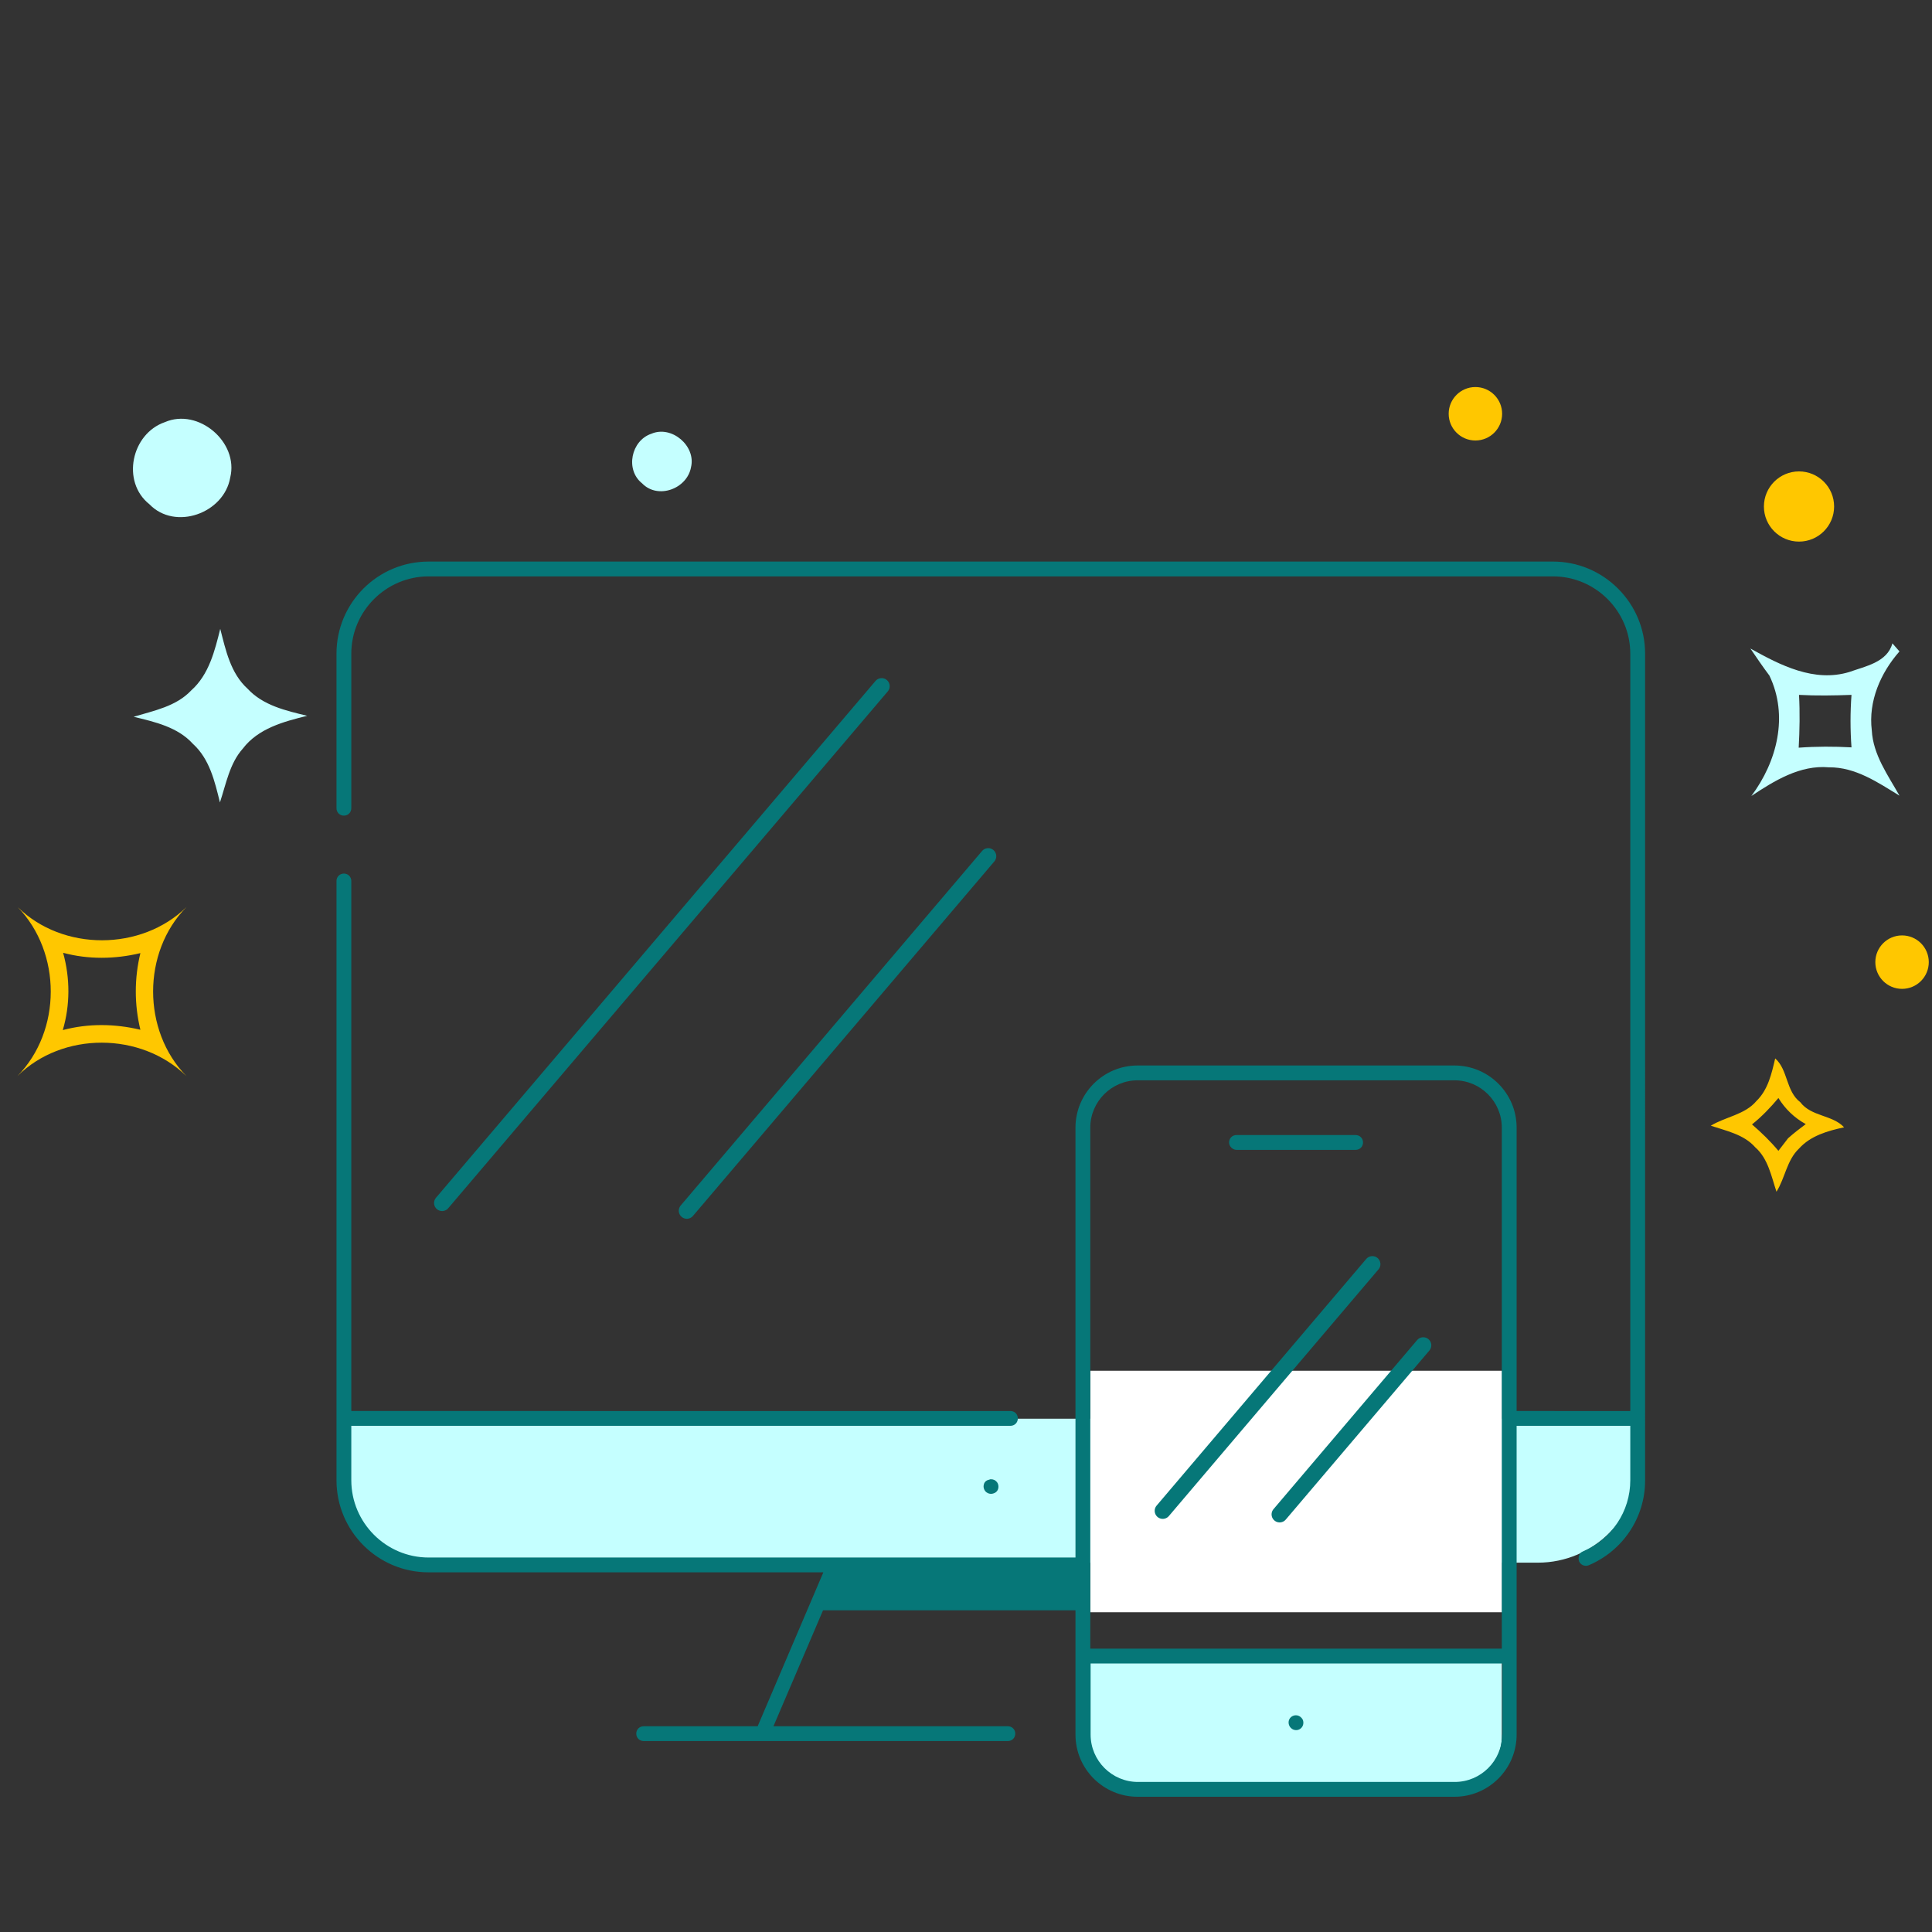 <?xml version="1.0" encoding="utf-8"?>
<!-- Generator: Adobe Illustrator 23.0.0, SVG Export Plug-In . SVG Version: 6.00 Build 0)  -->
<svg version="1.1" id="Layer_1" xmlns="http://www.w3.org/2000/svg" xmlns:xlink="http://www.w3.org/1999/xlink" x="0px" y="0px"
	 viewBox="0 0 600 600" style="enable-background:new 0 0 600 600;" xml:space="preserve">
<rect x="0" y="0" width="600" height="600" fill="#333333" stroke="none"/>
<style type="text/css">
	.st0{fill:#C5FFFF;}
	.st1{fill:#FFFFFF;}
	.st2{fill:#067778;}
	.st3{fill:none;stroke:#067778;stroke-width:5;stroke-linecap:round;stroke-miterlimit:10;}
	.st4{fill:#FFC700;}
</style>
<g>
	<path class="st0" d="M450.9,554.8h-98.4c-8.8,0-15.9-7.1-15.9-15.9v-24.8h129.8v25C466.5,547.8,459.5,554.8,450.9,554.8z"/>
	<path class="st0" d="M477.6,485.3H135.9c-16.2,0-29.3-13.1-29.3-29.3v-15.4H509v13.3C509,471.2,494.9,485.3,477.6,485.3z"/>
	<rect x="338.6" y="425.7" class="st1" width="127.9" height="75"/>
</g>
<g>
	<path class="st2" d="M307.8,459.4c-0.2,0-0.4,0-0.5,0.1c-0.5,0.1-1.6,0.4-1.8,1.7c-0.2,0.9,0.3,2,1.1,2.4c0.8,0.5,1.9,0.4,2.7-0.2
		c0.9-0.7,1-2.1,0.4-3C309.1,459.6,308.4,459.4,307.8,459.4z"/>
	<path class="st2" d="M401.1,536.8c0.7,0.6,1.9,0.7,2.7,0.1c0.9-0.6,1.2-1.8,0.8-2.8c-0.4-0.8-1.2-1.4-2.1-1.4c0,0,0,0-0.1,0
		c-0.9,0-1.8,0.6-2.1,1.5C400,535.1,400.3,536.2,401.1,536.8z"/>
	<path class="st2" d="M384,357.1h37c1.3,0,2.3-1,2.3-2.3s-1-2.3-2.3-2.3h-37c-1.3,0-2.3,1-2.3,2.3C381.7,356,382.8,357.1,384,357.1z
		"/>
	<path class="st2" d="M482.3,174.4H133.1c-15.8,0-28.6,12.8-28.6,28.6v48c0,1.3,1,2.3,2.3,2.3c1.3,0,2.3-1,2.3-2.3v-48
		c0-13.2,10.8-24,24-24h349.2c13.2,0,24,10.8,24,24v235.2H471v-88c0-10.7-8.7-19.3-19.3-19.3h-98.4c-10.7,0-19.3,8.7-19.3,19.3
		v133.5H133.1c-13.2,0-24-10.8-24-24v-16.9h204.7c1.3,0,2.3-1,2.3-2.3s-1-2.3-2.3-2.3H109.1V273.6c0-1.3-1-2.3-2.3-2.3
		c-1.3,0-2.3,1-2.3,2.3v186.1c0,15.8,12.8,28.6,28.6,28.6h122.6l-20.4,47.8h-35.4c-1.3,0-2.3,1-2.3,2.3s1,2.3,2.3,2.3H313
		c1.3,0,2.3-1,2.3-2.3s-1-2.3-2.3-2.3h-72.8l15.4-36H334v38.6c0,10.7,8.7,19.3,19.3,19.3h98.4c10.7,0,19.3-8.7,19.3-19.3v-95.9h35.3
		v16.9c0,9.7-5.8,18.3-14.7,22.1c-0.6,0.2-1,0.7-1.2,1.3s-0.2,1.2,0,1.8c0.5,1.1,1.8,1.7,3,1.2c10.6-4.5,17.5-14.8,17.5-26.3V203
		c0-7.6-3-14.8-8.4-20.2C497.1,177.4,489.9,174.4,482.3,174.4z M338.6,350.2c0-8.1,6.6-14.7,14.7-14.7h98.4
		c8.1,0,14.7,6.6,14.7,14.7V512H338.6V350.2z M466.5,538.7c0,8.1-6.6,14.7-14.7,14.7h-98.4c-8.1,0-14.7-6.6-14.7-14.7v-22.1h127.9
		v22.1H466.5z"/>
</g>
<g id="Layer_3">
	<line class="st3" x1="137.3" y1="373.6" x2="273.8" y2="213.1"/>
	<line class="st3" x1="213.3" y1="376" x2="306.9" y2="265.9"/>
	<line class="st3" x1="361.1" y1="469.2" x2="426.2" y2="392.6"/>
	<line class="st3" x1="397.4" y1="470.3" x2="442" y2="417.8"/>
	<g>
		<path class="st4" d="M551.3,328.7c4,3.5,3.3,10.2,7.8,13.6c3.4,4.5,10,3.9,13.6,7.8c-5.1,1.1-10.4,2.6-14,6.6
			c-3.8,3.6-4.3,9.1-7,13.4c-1.6-4.8-2.6-10.3-6.6-13.8c-3.5-4-9-5.1-13.8-6.7c4.6-2.8,10.6-3.4,14.2-7.7
			C549.1,338.4,550.2,333.4,551.3,328.7z M544.1,349.2c2.9,2.5,5.7,5.2,8.2,8.2c1-1.3,2-2.6,3-3.9c1.8-1.6,3.6-3,5.5-4.4
			c-3.5-1.9-6.4-4.7-8.5-8.1C549.8,344,547.1,346.8,544.1,349.2z"/>
	</g>
	<g>
		<path class="st0" d="M543.6,201.4c9.3,5.2,19.8,10.6,30.7,7.3c5-1.8,11.8-3,13.4-8.9l2.2,2.5c-5.9,6.7-9.7,15.5-8.6,24.5
			c0.4,7.6,5,13.9,8.6,20.3c-6.7-4.1-13.7-8.9-21.9-8.8c-9-0.8-17,4.2-24.1,8.9c8-10.7,11.6-24.9,5.6-37.4
			C547.4,207,545.5,204.2,543.6,201.4z M558.7,215.8c0.3,5.4,0.2,10.9-0.1,16.4c5.5-0.4,10.9-0.4,16.4-0.1c-0.4-5.4-0.4-10.9,0-16.3
			C569.6,216,564.1,216.1,558.7,215.8z"/>
	</g>
	<circle class="st4" cx="590.7" cy="298.8" r="8.3"/>
	<circle class="st4" cx="458.2" cy="128.5" r="8.3"/>
	<circle class="st4" cx="558.7" cy="157.3" r="10.9"/>
	<g>
		<path class="st4" d="M5.5,281.7c14,13.8,38.4,13.7,52.4,0c-13.8,14-13.8,38.4,0,52.5c-14.1-13.8-38.5-13.9-52.5,0
			C19.2,320.1,19.2,295.9,5.5,281.7z M19.6,295.9c2.2,7.9,2.2,16.2-0.1,24c7.9-2.1,16.1-2,24.1-0.1c-1.9-7.8-1.9-16,0-23.8
			C35.7,297.9,27.4,298,19.6,295.9z"/>
	</g>
	<path class="st0" d="M51.2,131.1c10.4-4.5,23,6.2,20.3,17.2c-1.9,11.1-17.1,16.6-25.1,8.3C37.6,149.6,40.8,134.7,51.2,131.1z"/>
	<path class="st0" d="M202.3,134.7c6.3-2.7,13.9,3.8,12.3,10.4c-1.2,6.7-10.3,10.1-15.2,5C194.1,145.9,196,136.8,202.3,134.7z"/>
	<path class="st0" d="M68.4,195.3c1.7,6.6,3.2,13.8,8.5,18.6c4.8,5.2,11.9,6.8,18.5,8.4c-7.3,1.8-15.2,3.9-20,10.2
		c-4.1,4.6-5.2,11-7.1,16.7c-1.6-6.5-3.2-13.5-8.4-18.2c-4.7-5.2-11.8-6.8-18.4-8.4c6.3-1.9,13.2-3.2,17.9-8.2
		C64.9,209.5,66.7,202.1,68.4,195.3z"/>
</g>
</svg>
